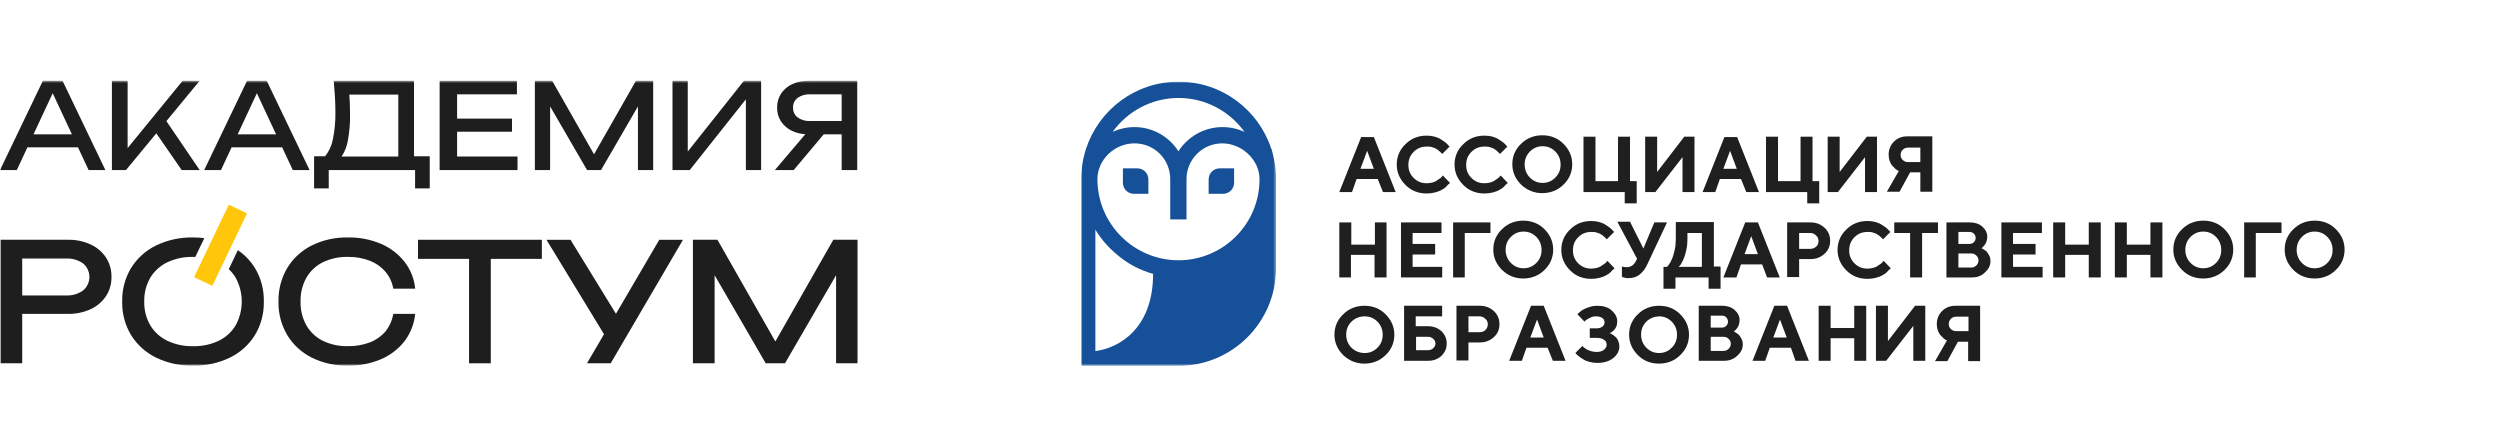 <?xml version="1.0" encoding="UTF-8"?> <svg xmlns="http://www.w3.org/2000/svg" width="918" height="163" viewBox="0 0 918 163" fill="none"><mask id="mask0_583_427" style="mask-type:luminance" maskUnits="userSpaceOnUse" x="0" y="29" width="315" height="106"><path d="M315 29.639H0V134.254H315V29.639Z" fill="white"></path></mask><g mask="url(#mask0_583_427)"><path d="M107.514 62.456H113.682L97.936 29.654H90.72L74.975 62.456H81.141L85.049 54.091H103.607L107.514 62.456ZM87.276 49.325L94.328 34.228L101.38 49.325H87.276Z" fill="#1E1E1E"></path><path d="M32.54 62.457H38.707L22.962 29.655H15.746L0 62.457H6.167L10.074 54.092H28.633L32.54 62.457ZM12.301 49.326L19.354 34.229L26.406 49.326H12.301Z" fill="#1E1E1E"></path><path d="M73.325 29.654H67.07L46.864 54.368V29.654H41.09V62.456H46.251L57.394 48.956L66.72 62.456H73.325L61.096 44.471L73.325 29.654Z" fill="#1E1E1E"></path><path d="M239.851 29.639V62.442H234.254V39.069L220.688 62.456H215.569L202.003 39.069V62.442H196.403V29.639H202.743L218.128 56.663L233.526 29.639H239.851Z" fill="#1E1E1E"></path><path d="M152.027 57.382V29.654H122.549C122.724 31.578 122.869 33.502 122.985 35.427C123.102 37.351 123.161 39.202 123.161 40.982C123.226 44.417 122.911 47.849 122.221 51.216C121.793 53.473 120.818 55.591 119.379 57.382H115.332V69.191H120.711V62.456H152.421V69.191H157.8V57.382H152.027ZM127.753 51.522C128.323 48.421 128.586 45.271 128.541 42.118C128.541 40.718 128.511 39.232 128.454 37.658C128.417 36.69 128.333 35.706 128.265 34.727H146.254V57.47H125.436C126.627 55.677 127.417 53.648 127.753 51.522Z" fill="#1E1E1E"></path><path d="M167.847 57.47V48.364H188.007V43.554H167.847V34.64H189.815V29.654H161.43V62.456H190.034V57.47H167.847Z" fill="#1E1E1E"></path><path d="M296.943 29.654C294.855 29.608 292.785 30.035 290.884 30.901C289.238 31.657 287.83 32.852 286.818 34.356C285.821 35.897 285.31 37.703 285.352 39.539C285.318 41.346 285.829 43.122 286.818 44.634C287.831 46.137 289.238 47.333 290.884 48.089C292.403 48.787 294.041 49.191 295.711 49.278L284.521 62.457H291.432L302.46 49.335H309.057V62.457H314.831V29.654H296.943ZM297.468 44.437C295.841 44.526 294.23 44.064 292.897 43.126C292.35 42.706 291.911 42.162 291.618 41.538C291.325 40.913 291.186 40.228 291.213 39.539C291.182 38.846 291.318 38.156 291.611 37.527C291.904 36.899 292.346 36.351 292.897 35.93C294.236 35.005 295.843 34.551 297.468 34.64H309.057V44.437H297.468Z" fill="#1E1E1E"></path><path d="M273.187 29.641L252.544 55.642V29.649H246.939V62.453L253.262 62.457L273.884 36.47V62.453H279.487V29.649L273.187 29.641Z" fill="#1E1E1E"></path><path d="M93.617 98.412C92.009 95.808 89.871 93.574 87.339 91.855L84.004 98.84C85.004 99.767 85.863 100.834 86.556 102.007C88.011 104.68 88.774 107.674 88.774 110.716C88.774 113.759 88.011 116.753 86.556 119.425C85.09 121.88 82.941 123.854 80.372 125.108C77.407 126.515 74.152 127.203 70.871 127.119C67.602 127.198 64.361 126.509 61.407 125.108C58.815 123.867 56.645 121.89 55.167 119.425C53.649 116.783 52.888 113.772 52.968 110.726C52.888 107.673 53.649 104.657 55.167 102.007C56.65 99.547 58.819 97.572 61.407 96.325C64.365 94.939 67.605 94.257 70.871 94.332C71.15 94.332 71.43 94.332 71.709 94.351L75.025 87.439C73.647 87.272 72.259 87.192 70.871 87.197C66.162 87.097 61.495 88.111 57.253 90.159C53.5 92.004 50.338 94.863 48.125 98.412C45.9 102.127 44.77 106.396 44.865 110.726C44.77 115.055 45.9 119.324 48.125 123.04C50.338 126.588 53.5 129.447 57.253 131.292C61.495 133.34 66.162 134.355 70.871 134.254C75.574 134.355 80.235 133.34 84.47 131.292C88.232 129.453 91.402 126.594 93.617 123.04C95.842 119.324 96.973 115.055 96.877 110.726C96.973 106.396 95.842 102.127 93.617 98.412Z" fill="#1E1E1E"></path><path d="M314.999 88.022V133.383H307.008V101.062L288.248 133.402H281.169L262.41 101.062V133.383H254.437V88.022H263.435L284.709 125.391L306.001 88.022H314.999Z" fill="#1E1E1E"></path><path d="M141.541 121.699C140.005 123.499 138.039 124.883 135.826 125.721C133.237 126.693 130.487 127.165 127.721 127.113C124.531 127.192 121.369 126.507 118.498 125.116C115.974 123.858 113.88 121.88 112.481 119.433C111.018 116.767 110.287 113.761 110.364 110.722C110.287 107.683 111.018 104.678 112.481 102.013C113.881 99.565 115.975 97.587 118.498 96.328C121.369 94.936 124.531 94.252 127.721 94.332C130.489 94.28 133.241 94.762 135.826 95.753C138.031 96.607 139.993 97.988 141.541 99.775C143.035 101.559 144.027 103.71 144.414 106.004H152.457C152.118 102.415 150.764 98.996 148.557 96.146C146.279 93.264 143.316 90.997 139.938 89.553C136.096 87.923 131.954 87.12 127.782 87.195C123.153 87.094 118.568 88.111 114.415 90.159C110.716 92.015 107.614 94.876 105.465 98.415C103.275 102.14 102.165 106.401 102.26 110.722C102.164 115.043 103.274 119.304 105.465 123.031C107.613 126.569 110.715 129.431 114.415 131.287C118.567 133.334 123.153 134.351 127.782 134.248C131.954 134.324 136.096 133.52 139.938 131.89C143.323 130.444 146.287 128.166 148.557 125.268C150.757 122.351 152.107 118.881 152.457 115.244H144.414C144.024 117.606 143.035 119.829 141.541 121.699Z" fill="#1E1E1E"></path><path d="M153.486 88.043V95.058H172.235V133.401H180.218V95.058H198.967V88.043H153.486Z" fill="#1E1E1E"></path><path d="M242.088 88.043L226.176 115.227L209.489 88.043H200.659L221.79 122.718L215.537 133.401H224.247L250.797 88.043H242.088Z" fill="#1E1E1E"></path><path d="M38.907 94.543C37.507 92.464 35.561 90.811 33.284 89.765C30.657 88.567 27.793 87.978 24.906 88.041H0.17V133.401H8.155V115.257H24.906C27.793 115.32 30.656 114.731 33.284 113.534C35.561 112.488 37.507 110.835 38.907 108.756C40.275 106.665 40.981 104.209 40.934 101.71C40.992 99.172 40.286 96.675 38.907 94.543ZM30.5 106.67C28.657 107.968 26.431 108.607 24.18 108.484H8.155V94.936H24.18C26.427 94.813 28.65 95.441 30.5 96.72C31.229 97.328 31.816 98.089 32.218 98.949C32.62 99.808 32.829 100.746 32.829 101.695C32.829 102.644 32.62 103.582 32.218 104.441C31.816 105.301 31.229 106.062 30.5 106.67Z" fill="#1E1E1E"></path><path d="M84.023 75.157L71.266 101.762L77.954 104.969L90.712 78.365L84.023 75.157Z" fill="#FFC60B"></path></g><path d="M505.9 65.735H498.137L496.455 70.528H491.797L499.819 50.321H504.477L512.498 70.528H507.84L505.9 65.735ZM504.477 61.979L502.018 55.373L499.56 61.979H504.477Z" fill="#1F1F1F"></path><path d="M523.883 49.804C524.918 49.804 525.954 49.933 526.859 50.192C527.765 50.451 528.671 50.84 529.188 51.228C529.835 51.617 530.353 52.006 530.87 52.394C531.388 52.783 531.646 53.172 531.905 53.431L532.293 53.819L529.576 56.539C529.576 56.41 529.447 56.41 529.318 56.28C529.188 56.151 529.059 55.892 528.671 55.633C528.283 55.244 527.894 54.985 527.506 54.726C527.118 54.467 526.6 54.208 525.954 54.078C525.307 53.819 524.66 53.819 523.883 53.819C521.943 53.819 520.39 54.467 519.096 55.762C517.802 57.057 517.156 58.612 517.156 60.555C517.156 62.498 517.802 64.052 519.096 65.347C520.39 66.643 521.943 67.29 523.883 67.29C524.66 67.29 525.307 67.161 525.954 67.031C526.6 66.772 527.247 66.643 527.636 66.254C528.024 65.995 528.412 65.736 528.8 65.477C529.188 65.218 529.447 64.959 529.576 64.7L529.835 64.441L532.423 67.161C532.293 67.29 532.293 67.42 532.034 67.549C531.776 67.679 531.517 68.068 530.999 68.586C530.482 69.104 529.835 69.492 529.318 69.752C528.671 70.14 527.894 70.399 526.989 70.658C525.954 70.917 525.048 71.047 523.883 71.047C520.778 71.047 518.19 70.011 516.12 67.938C514.05 65.866 512.886 63.404 512.886 60.425C512.886 57.576 513.921 54.985 516.12 52.913C518.19 50.84 520.778 49.804 523.883 49.804Z" fill="#1F1F1F"></path><path d="M545.103 49.804C546.138 49.804 547.173 49.933 548.079 50.192C548.985 50.451 549.89 50.84 550.408 51.228C551.055 51.617 551.572 52.006 552.09 52.394C552.607 52.783 552.866 53.172 553.125 53.431L553.513 53.819L550.796 56.539C550.796 56.41 550.666 56.41 550.537 56.28C550.408 56.151 550.278 55.892 549.89 55.633C549.502 55.244 549.114 54.985 548.726 54.726C548.338 54.467 547.82 54.208 547.173 54.078C546.526 53.819 545.879 53.819 545.103 53.819C543.162 53.819 541.61 54.467 540.316 55.762C539.022 57.057 538.375 58.612 538.375 60.555C538.375 62.498 539.022 64.052 540.316 65.347C541.61 66.643 543.162 67.29 545.103 67.29C545.879 67.29 546.526 67.161 547.173 67.031C547.82 66.772 548.467 66.643 548.855 66.254C549.243 65.995 549.631 65.736 550.02 65.477C550.408 65.218 550.666 64.959 550.796 64.7L551.055 64.441L553.642 67.161C553.513 67.29 553.513 67.42 553.254 67.549C552.995 67.679 552.737 68.068 552.219 68.586C551.702 69.104 551.055 69.492 550.537 69.752C549.89 70.14 549.114 70.399 548.208 70.658C547.173 70.917 546.268 71.047 545.103 71.047C541.998 71.047 539.41 70.011 537.34 67.938C535.27 65.866 534.105 63.404 534.105 60.425C534.105 57.576 535.141 54.985 537.34 52.913C539.41 50.84 541.998 49.804 545.103 49.804Z" fill="#1F1F1F"></path><path d="M558.561 67.809C556.491 65.737 555.326 63.276 555.326 60.296C555.326 57.447 556.361 54.856 558.561 52.784C560.631 50.711 563.348 49.675 566.324 49.675C569.429 49.675 572.017 50.711 574.087 52.784C576.156 54.856 577.321 57.317 577.321 60.296C577.321 63.146 576.287 65.737 574.087 67.809C572.017 69.882 569.3 70.918 566.324 70.918C563.348 70.918 560.76 69.882 558.561 67.809ZM561.795 55.633C560.502 56.928 559.855 58.483 559.855 60.426C559.855 62.239 560.502 63.923 561.795 65.219C563.089 66.514 564.642 67.162 566.453 67.162C568.264 67.162 569.817 66.514 571.111 65.219C572.405 63.923 573.052 62.369 573.052 60.426C573.052 58.612 572.405 56.928 571.111 55.633C569.817 54.338 568.264 53.69 566.453 53.69C564.642 53.69 563.089 54.338 561.795 55.633Z" fill="#1F1F1F"></path><path d="M581.46 70.531V50.194H585.858V66.515H594.139V50.194H598.538V66.515H600.997V74.676H596.597V70.531H581.46Z" fill="#1F1F1F"></path><path d="M622.216 70.531H617.818V57.707L607.855 70.531H604.103V50.194H608.501V63.147L618.463 50.194H622.216V70.531Z" fill="#1F1F1F"></path><path d="M639.296 65.735H631.531L629.85 70.528H625.192L633.214 50.321H637.872L645.894 70.528H641.236L639.296 65.735ZM637.743 61.979L635.284 55.373L632.826 61.979H637.743Z" fill="#1F1F1F"></path><path d="M648.48 70.531V50.194H652.879V66.515H661.16V50.194H665.558V66.515H668.018V74.676H663.618V70.531H648.48Z" fill="#1F1F1F"></path><path d="M689.236 70.531H684.838V57.707L674.876 70.531H671.123V50.194H675.521V63.147L685.484 50.194H689.236V70.531Z" fill="#1F1F1F"></path><path d="M709.549 50.192V70.399H705.151V63.275H701.398L697.517 70.399H692.859L697.258 62.757C697.129 62.757 697 62.627 696.869 62.627C696.741 62.498 696.353 62.368 695.964 61.979C695.576 61.591 695.188 61.202 694.8 60.813C694.541 60.425 694.153 59.907 693.895 59.13C693.636 58.353 693.507 57.705 693.507 56.798C693.507 54.985 694.153 53.301 695.447 52.005C696.741 50.71 698.422 50.062 700.363 50.062H709.549V50.192ZM697.905 56.928C697.905 57.705 698.164 58.223 698.681 58.741C699.198 59.259 699.846 59.518 700.622 59.518H705.151V54.207H700.622C699.846 54.207 699.198 54.467 698.681 54.985C698.164 55.503 697.905 56.15 697.905 56.928Z" fill="#1F1F1F"></path><path d="M509.134 81.669V101.876H504.735V93.586H496.066V101.876H491.797V81.669H496.196V89.829H504.865V81.669H509.134Z" fill="#1F1F1F"></path><path d="M518.708 97.99H529.576V101.876H514.438V81.669H529.318V85.555H518.708V89.57H526.989V93.456H518.708V97.99Z" fill="#1F1F1F"></path><path d="M533.588 101.876V81.669H547.303V85.555H537.858V101.876H533.588Z" fill="#1F1F1F"></path><path d="M551.572 99.155C549.501 97.082 548.337 94.621 548.337 91.642C548.337 88.792 549.372 86.202 551.572 84.129C553.642 82.057 556.359 81.02 559.335 81.02C562.31 81.02 565.027 82.057 567.098 84.129C569.168 86.202 570.332 88.663 570.332 91.642C570.332 94.492 569.297 97.082 567.098 99.155C565.027 101.227 562.31 102.264 559.335 102.264C556.359 102.264 553.771 101.227 551.572 99.155ZM554.806 86.979C553.512 88.274 552.865 89.829 552.865 91.772C552.865 93.585 553.512 95.269 554.806 96.564C556.1 97.86 557.653 98.507 559.464 98.507C561.275 98.507 562.828 97.86 564.122 96.564C565.416 95.269 566.062 93.715 566.062 91.772C566.062 89.958 565.416 88.274 564.122 86.979C562.828 85.684 561.275 85.036 559.464 85.036C557.653 85.036 556.1 85.684 554.806 86.979Z" fill="#1F1F1F"></path><path d="M584.306 81.15C585.342 81.15 586.378 81.28 587.283 81.539C588.189 81.798 589.094 82.187 589.611 82.575C590.259 82.964 590.776 83.352 591.294 83.741C591.811 84.13 592.071 84.518 592.328 84.777L592.716 85.166L590 87.886C590 87.757 589.871 87.757 589.742 87.627C589.611 87.498 589.483 87.238 589.094 86.979C588.706 86.591 588.318 86.332 587.93 86.073C587.542 85.814 587.025 85.555 586.378 85.425C585.73 85.166 585.083 85.166 584.306 85.166C582.366 85.166 580.813 85.814 579.52 87.109C578.227 88.404 577.579 89.958 577.579 91.901C577.579 93.844 578.227 95.399 579.52 96.694C580.813 97.99 582.366 98.637 584.306 98.637C585.083 98.637 585.73 98.507 586.378 98.378C587.025 98.119 587.671 97.99 588.059 97.601C588.447 97.342 588.835 97.083 589.223 96.824C589.611 96.564 589.871 96.305 590 96.046L590.259 95.787L592.847 98.507C592.716 98.637 592.716 98.767 592.459 98.896C592.2 99.026 591.94 99.414 591.423 99.932C590.906 100.45 590.259 100.839 589.742 101.098C589.094 101.487 588.318 101.746 587.413 102.005C586.378 102.264 585.471 102.393 584.306 102.393C581.201 102.393 578.615 101.357 576.544 99.285C574.474 97.212 573.31 94.751 573.31 91.772C573.31 88.922 574.345 86.332 576.544 84.259C578.615 82.187 581.201 81.15 584.306 81.15Z" fill="#1F1F1F"></path><path d="M598.67 81.67L603.456 91.255L607.466 81.67H612.126L605.009 96.825C604.233 98.639 603.197 99.934 602.033 100.841C600.868 101.748 599.575 102.136 597.894 102.136C597.506 102.136 597.117 102.136 596.729 102.007C596.339 101.877 596.082 101.877 595.822 101.748L595.563 101.618V97.862C596.082 97.991 596.599 98.121 597.246 98.121C598.67 98.121 599.834 97.473 600.611 96.048L601.128 95.012L593.882 81.411H598.67V81.67Z" fill="#1F1F1F"></path><path d="M610.96 97.989H612.124C612.253 97.859 612.253 97.73 612.512 97.6C612.641 97.47 612.9 97.082 613.288 96.434C613.677 95.787 613.934 95.139 614.193 94.491C614.453 93.844 614.71 92.807 614.97 91.641C615.229 90.476 615.358 89.18 615.358 87.755V81.538H629.332V97.859H631.79V106.019H627.39V101.874H615.229V106.019H610.829V97.989H610.96ZM619.627 87.885C619.627 89.18 619.499 90.476 619.239 91.641C618.982 92.807 618.722 93.844 618.463 94.491C618.205 95.268 617.817 95.916 617.558 96.434C617.299 96.952 617.039 97.341 616.782 97.6L616.393 97.989H624.932V85.553H619.627V87.885Z" fill="#1F1F1F"></path><path d="M647.057 97.083H639.295L637.613 101.876H632.825L640.847 81.669H645.505L653.527 101.876H648.869L647.057 97.083ZM645.505 93.327L643.047 86.721L640.588 93.327H645.505Z" fill="#1F1F1F"></path><path d="M656.245 81.669H664.784C666.853 81.669 668.536 82.317 669.96 83.612C671.382 84.907 672.03 86.591 672.03 88.404C672.03 90.347 671.382 91.902 669.96 93.197C668.536 94.492 666.853 95.14 664.784 95.14H660.643V101.746H656.245V81.669ZM664.655 85.555H660.643V91.384H664.655C665.56 91.384 666.208 91.125 666.853 90.606C667.501 90.088 667.76 89.311 667.76 88.534C667.76 87.757 667.501 86.98 666.853 86.462C666.208 85.814 665.56 85.555 664.655 85.555Z" fill="#1F1F1F"></path><path d="M685.745 81.15C686.781 81.15 687.815 81.28 688.722 81.539C689.627 81.798 690.532 82.187 691.05 82.575C691.696 82.964 692.215 83.352 692.732 83.741C693.249 84.13 693.508 84.518 693.767 84.777L694.155 85.166L691.438 87.886C691.438 87.757 691.308 87.757 691.179 87.627C691.05 87.498 690.92 87.238 690.532 86.979C690.143 86.591 689.755 86.332 689.367 86.073C688.979 85.814 688.462 85.555 687.815 85.425C687.169 85.166 686.522 85.166 685.745 85.166C683.805 85.166 682.252 85.814 680.957 87.109C679.664 88.404 679.017 89.958 679.017 91.901C679.017 93.844 679.664 95.399 680.957 96.694C682.252 97.99 683.805 98.637 685.745 98.637C686.522 98.637 687.169 98.507 687.815 98.378C688.462 98.119 689.11 97.99 689.498 97.601C689.886 97.342 690.274 97.083 690.662 96.824C691.05 96.564 691.308 96.305 691.438 96.046L691.696 95.787L694.284 98.507C694.155 98.637 694.155 98.767 693.896 98.896C693.637 99.026 693.379 99.414 692.86 99.932C692.343 100.45 691.696 100.839 691.179 101.098C690.532 101.487 689.755 101.746 688.85 102.005C687.815 102.264 686.91 102.393 685.745 102.393C682.64 102.393 680.052 101.357 677.983 99.285C675.911 97.212 674.747 94.751 674.747 91.772C674.747 88.922 675.783 86.332 677.983 84.259C680.052 82.187 682.64 81.15 685.745 81.15Z" fill="#1F1F1F"></path><path d="M695.706 81.669H711.619V85.555H705.797V101.876H701.399V85.555H695.575V81.669H695.706Z" fill="#1F1F1F"></path><path d="M723.912 101.876H714.726V81.669H723.395C725.207 81.669 726.759 82.187 727.924 83.223C729.088 84.26 729.736 85.555 729.736 86.98C729.736 87.498 729.605 88.016 729.476 88.534C729.348 89.052 729.088 89.441 728.959 89.7C728.7 89.959 728.441 90.347 728.312 90.477C728.053 90.736 727.924 90.866 727.795 90.995L727.536 91.125C727.664 91.125 727.795 91.254 727.924 91.254C728.053 91.384 728.312 91.513 728.7 91.772C729.088 92.031 729.476 92.29 729.736 92.679C729.993 93.068 730.253 93.456 730.512 93.975C730.769 94.492 730.9 95.14 730.9 95.788C730.9 97.472 730.253 98.767 728.959 99.933C727.664 101.358 725.983 101.876 723.912 101.876ZM723.136 85.166H719.126V89.57H723.136C723.912 89.57 724.431 89.311 724.819 88.923C725.207 88.534 725.464 88.016 725.464 87.368C725.464 86.721 725.207 86.203 724.819 85.814C724.431 85.425 723.912 85.166 723.136 85.166ZM719.126 98.249H723.783C724.559 98.249 725.207 97.99 725.724 97.472C726.241 96.954 726.5 96.306 726.5 95.658C726.5 94.881 726.241 94.363 725.724 93.845C725.207 93.327 724.559 93.068 723.783 93.068H719.126V98.249Z" fill="#1F1F1F"></path><path d="M739.179 97.99H750.048V101.876H734.909V81.669H749.789V85.555H739.179V89.57H747.46V93.456H739.179V97.99Z" fill="#1F1F1F"></path><path d="M771.396 81.669V101.876H766.996V93.586H758.329V101.876H753.929V81.669H758.329V89.829H766.996V81.669H771.396Z" fill="#1F1F1F"></path><path d="M794.039 81.669V101.876H789.639V93.586H780.971V101.876H776.571V81.669H780.971V89.829H789.639V81.669H794.039Z" fill="#1F1F1F"></path><path d="M801.282 99.155C799.211 97.082 798.047 94.621 798.047 91.642C798.047 88.792 799.082 86.202 801.282 84.129C803.352 82.057 806.069 81.02 809.045 81.02C812.15 81.02 814.738 82.057 816.808 84.129C818.879 86.202 820.043 88.663 820.043 91.642C820.043 94.492 819.008 97.082 816.808 99.155C814.738 101.227 812.021 102.264 809.045 102.264C805.94 102.264 803.352 101.227 801.282 99.155ZM804.388 86.979C803.094 88.274 802.447 89.829 802.447 91.772C802.447 93.585 803.094 95.269 804.388 96.564C805.681 97.86 807.233 98.507 809.045 98.507C810.857 98.507 812.409 97.86 813.703 96.564C814.998 95.269 815.643 93.715 815.643 91.772C815.643 89.958 814.998 88.274 813.703 86.979C812.409 85.684 810.857 85.036 809.045 85.036C807.233 85.036 805.681 85.684 804.388 86.979Z" fill="#1F1F1F"></path><path d="M824.055 101.876V81.669H837.77V85.555H828.324V101.876H824.055Z" fill="#1F1F1F"></path><path d="M842.169 99.155C840.098 97.082 838.934 94.621 838.934 91.642C838.934 88.792 839.969 86.202 842.169 84.129C844.239 82.057 846.956 81.02 849.932 81.02C853.037 81.02 855.625 82.057 857.694 84.129C859.764 86.202 860.93 88.663 860.93 91.642C860.93 94.492 859.894 97.082 857.694 99.155C855.625 101.227 852.908 102.264 849.932 102.264C846.827 102.264 844.239 101.227 842.169 99.155ZM845.274 86.979C843.979 88.274 843.334 89.829 843.334 91.772C843.334 93.585 843.979 95.269 845.274 96.564C846.567 97.86 848.12 98.507 849.932 98.507C851.744 98.507 853.296 97.86 854.589 96.564C855.883 95.269 856.53 93.715 856.53 91.772C856.53 89.958 855.883 88.274 854.589 86.979C853.296 85.684 851.744 85.036 849.932 85.036C848.12 85.036 846.567 85.684 845.274 86.979Z" fill="#1F1F1F"></path><path d="M493.242 130.411C491.172 128.338 490.008 125.877 490.008 122.898C490.008 120.048 491.043 117.458 493.242 115.385C495.312 113.313 498.03 112.276 501.005 112.276C504.111 112.276 506.698 113.313 508.768 115.385C510.839 117.458 512.003 119.919 512.003 122.898C512.003 125.748 510.968 128.338 508.768 130.411C506.698 132.483 503.981 133.519 501.005 133.519C498.03 133.519 495.442 132.483 493.242 130.411ZM496.268 118.105C494.974 119.401 494.327 120.955 494.327 122.898C494.327 124.711 494.974 126.395 496.268 127.69C497.562 128.986 499.323 129.633 501.135 129.633C502.946 129.633 504.499 128.986 505.793 127.69C507.086 126.395 507.733 124.841 507.733 122.898C507.733 121.084 507.086 119.401 505.793 118.105C504.499 116.81 502.946 116.162 501.135 116.162C499.323 116.162 497.562 116.81 496.268 118.105Z" fill="#1F1F1F"></path><path d="M524.379 132.483H515.581V112.276H529.554V116.162H519.851V119.789H524.379C526.32 119.789 528.002 120.437 529.296 121.603C530.59 122.898 531.236 124.323 531.236 126.136C531.236 127.95 530.59 129.374 529.296 130.67C528.002 131.836 526.449 132.483 524.379 132.483ZM519.98 128.597H524.379C525.155 128.597 525.802 128.338 526.32 127.82C526.837 127.302 527.096 126.784 527.096 126.136C527.096 125.489 526.837 124.97 526.32 124.452C525.802 123.934 525.155 123.675 524.379 123.675H519.98V128.597Z" fill="#1F1F1F"></path><path d="M534.814 112.276H543.354C545.424 112.276 547.106 112.924 548.529 114.219C549.952 115.515 550.599 117.198 550.599 119.012C550.599 120.955 549.952 122.509 548.529 123.805C547.106 125.1 545.424 125.748 543.354 125.748H539.214V132.354H534.814V112.276ZM543.224 116.162H539.214V121.991H543.224C544.13 121.991 544.777 121.732 545.424 121.214C545.941 120.696 546.33 119.919 546.33 119.141C546.33 118.364 546.071 117.587 545.424 117.069C544.777 116.421 544.001 116.162 543.224 116.162Z" fill="#1F1F1F"></path><path d="M568.277 127.69H560.514L558.832 132.483H554.174L562.196 112.276H566.854L574.875 132.483H570.218L568.277 127.69ZM566.854 123.934L564.395 117.328L561.937 123.934H566.854Z" fill="#1F1F1F"></path><path d="M590.876 122.25C591.005 122.25 591.134 122.38 591.264 122.38C591.393 122.509 591.781 122.639 592.169 122.898C592.557 123.157 592.945 123.546 593.334 123.805C593.722 124.193 593.981 124.582 594.239 125.23C594.498 125.877 594.627 126.525 594.627 127.173C594.627 128.856 593.851 130.281 592.429 131.447C591.005 132.613 589.064 133.26 586.476 133.26C585.571 133.26 584.535 133.131 583.63 132.872C582.724 132.613 581.947 132.354 581.43 131.965C580.783 131.576 580.266 131.317 579.878 130.929C579.361 130.54 579.102 130.281 578.842 130.022L578.454 129.633L581.042 127.043L581.302 127.302C581.43 127.431 581.559 127.561 581.947 127.82C582.335 128.079 582.595 128.338 582.983 128.468C583.371 128.597 583.759 128.856 584.407 128.986C584.924 129.115 585.571 129.245 586.217 129.245C587.381 129.245 588.288 128.986 588.935 128.468C589.581 127.95 589.969 127.302 589.969 126.654C589.969 125.877 589.712 125.23 589.064 124.841C588.417 124.323 587.512 124.064 586.347 124.064H583.759V120.566H586.217C587.252 120.566 587.9 120.307 588.417 119.919C588.935 119.53 589.193 119.012 589.193 118.364C589.193 117.717 588.935 117.198 588.417 116.81C587.9 116.421 587.124 116.162 586.088 116.162C585.312 116.162 584.664 116.292 583.888 116.68C583.242 116.939 582.724 117.328 582.335 117.587L581.818 118.105L579.23 115.385C579.23 115.255 579.361 115.256 579.49 115.126C579.618 114.996 579.878 114.738 580.395 114.349C580.783 113.96 581.302 113.701 581.818 113.442C582.335 113.183 582.983 112.924 583.888 112.665C584.664 112.406 585.571 112.276 586.476 112.276C588.676 112.276 590.488 112.795 591.781 113.96C593.074 115.126 593.851 116.421 593.851 117.976C593.851 118.623 593.722 119.141 593.593 119.789C593.334 120.307 593.074 120.696 592.817 121.084C592.557 121.344 592.169 121.603 591.91 121.862C591.652 122.121 591.393 122.25 591.134 122.25H590.876Z" fill="#1F1F1F"></path><path d="M601.44 130.411C599.369 128.338 598.204 125.877 598.204 122.898C598.204 120.048 599.24 117.458 601.44 115.385C603.509 113.313 606.226 112.276 609.202 112.276C612.307 112.276 614.895 113.313 616.965 115.385C619.036 117.458 620.201 119.919 620.201 122.898C620.201 125.748 619.165 128.338 616.965 130.411C614.895 132.483 612.179 133.519 609.202 133.519C606.097 133.519 603.509 132.483 601.44 130.411ZM604.545 118.105C603.252 119.401 602.604 120.955 602.604 122.898C602.604 124.711 603.252 126.395 604.545 127.69C605.838 128.986 607.39 129.633 609.202 129.633C611.014 129.633 612.567 128.986 613.86 127.69C615.155 126.395 615.801 124.841 615.801 122.898C615.801 121.084 615.155 119.401 613.86 118.105C612.567 116.81 611.014 116.162 609.202 116.162C607.39 116.292 605.838 116.81 604.545 118.105Z" fill="#1F1F1F"></path><path d="M632.964 132.483H623.777V112.276H632.445C634.257 112.276 635.809 112.795 636.974 113.831C638.138 114.867 638.786 116.162 638.786 117.587C638.786 118.105 638.657 118.623 638.526 119.141C638.397 119.66 638.138 120.048 638.009 120.307C637.75 120.566 637.492 120.955 637.362 121.084C637.104 121.344 636.974 121.473 636.845 121.603L636.586 121.732C636.716 121.732 636.845 121.862 636.974 121.862C637.104 121.991 637.362 122.121 637.75 122.38C638.138 122.639 638.526 122.898 638.786 123.287C639.045 123.675 639.303 124.064 639.562 124.582C639.821 125.1 639.95 125.748 639.95 126.395C639.95 128.079 639.303 129.374 638.009 130.54C636.586 131.965 634.904 132.483 632.964 132.483ZM632.187 115.903H628.176V120.307H632.187C632.964 120.307 633.481 120.048 633.869 119.66C634.257 119.271 634.516 118.753 634.516 118.105C634.516 117.458 634.257 116.939 633.869 116.551C633.481 116.033 632.833 115.903 632.187 115.903ZM628.176 128.856H632.833C633.609 128.856 634.257 128.597 634.774 128.079C635.292 127.561 635.552 126.913 635.552 126.266C635.552 125.489 635.292 124.97 634.774 124.452C634.257 123.934 633.609 123.675 632.833 123.675H628.176V128.856Z" fill="#1F1F1F"></path><path d="M657.63 127.69H649.867L648.184 132.483H643.526L651.548 112.276H656.206L664.228 132.483H659.311L657.63 127.69ZM656.077 123.934L653.618 117.328L651.16 123.934H656.077Z" fill="#1F1F1F"></path><path d="M685.274 112.276V132.483H680.874V124.193H672.205V132.483H667.807V112.276H672.205V120.437H680.874V112.276H685.274Z" fill="#1F1F1F"></path><path d="M706.963 132.483H702.563V119.66L692.6 132.483H688.85V112.276H693.248V125.23L703.21 112.276H706.963V132.483Z" fill="#1F1F1F"></path><path d="M727.101 112.406V132.613H722.703V125.489H718.95L715.069 132.613H710.54L714.938 124.97C714.809 124.97 714.681 124.841 714.55 124.841C714.421 124.711 714.033 124.582 713.645 124.193C713.257 123.805 712.869 123.416 712.481 123.027C712.221 122.639 711.833 122.121 711.576 121.344C711.316 120.566 711.188 119.919 711.188 119.012C711.188 117.199 711.833 115.515 713.128 114.219C714.421 112.924 716.103 112.276 718.043 112.276H727.101V112.406ZM715.586 119.012C715.586 119.789 715.845 120.307 716.362 120.825C716.879 121.344 717.526 121.603 718.303 121.603H722.831V116.292H718.303C717.526 116.292 716.879 116.551 716.362 117.069C715.845 117.587 715.586 118.235 715.586 119.012Z" fill="#1F1F1F"></path><mask id="mask1_583_427" style="mask-type:luminance" maskUnits="userSpaceOnUse" x="397" y="30" width="72" height="105"><path d="M468.545 30H397V134.33H468.545V30Z" fill="white"></path></mask><g mask="url(#mask1_583_427)"><path d="M468.543 64.663C468.525 63.537 468.418 62.446 468.293 61.372C468.293 61.337 468.293 61.283 468.293 61.247C468.06 59.423 467.703 57.652 467.238 55.953L466.88 54.629H466.808C462.122 40.32 448.672 30 432.771 30C416.87 30 403.474 40.356 398.787 54.629H398.769L398.394 55.935C398.304 56.275 398.233 56.615 398.143 56.954C398.036 57.366 397.929 57.795 397.821 58.206C397.625 59.083 397.482 59.977 397.356 60.889C397.303 61.319 397.267 61.748 397.213 62.195C397.142 62.821 397.106 63.447 397.07 64.073C397.07 64.341 397.017 64.61 397.017 64.878V134.33H432.771C452.517 134.33 468.543 118.304 468.543 98.558V64.681V64.663ZM423.417 100.579C423.417 120.79 410.735 127.855 402.221 128.91V84.32C404.35 87.826 407.033 90.938 410.199 93.514C413.901 96.751 418.408 99.148 423.417 100.579ZM432.771 95.571C416.369 95.571 402.973 82.228 402.973 65.772C402.973 58.725 409.197 52.644 416.584 52.644C423.971 52.644 429.712 58.546 429.712 65.772V80.564H435.686V65.772C435.686 58.493 441.589 52.644 448.815 52.644C456.041 52.644 462.498 58.743 462.498 65.772C462.551 82.174 449.208 95.571 432.753 95.571H432.771ZM448.886 46.67C442.108 46.67 436.134 50.211 432.717 55.559C429.337 50.211 423.345 46.67 416.584 46.67C413.74 46.67 411.021 47.296 408.571 48.405C414.008 40.875 422.844 35.974 432.771 35.974C442.698 35.974 451.569 40.893 456.971 48.423C454.503 47.296 451.766 46.67 448.904 46.67H448.886Z" fill="#155098"></path><path d="M417.606 61.819H412.329V67.096C412.329 69.367 414.136 71.174 416.407 71.174H421.684V65.897C421.684 63.626 419.877 61.819 417.606 61.819Z" fill="#155098"></path><path d="M443.808 65.897V71.174H449.084C451.356 71.174 453.162 69.367 453.162 67.096V61.819H447.886C445.614 61.819 443.808 63.626 443.808 65.897Z" fill="#155098"></path></g></svg> 